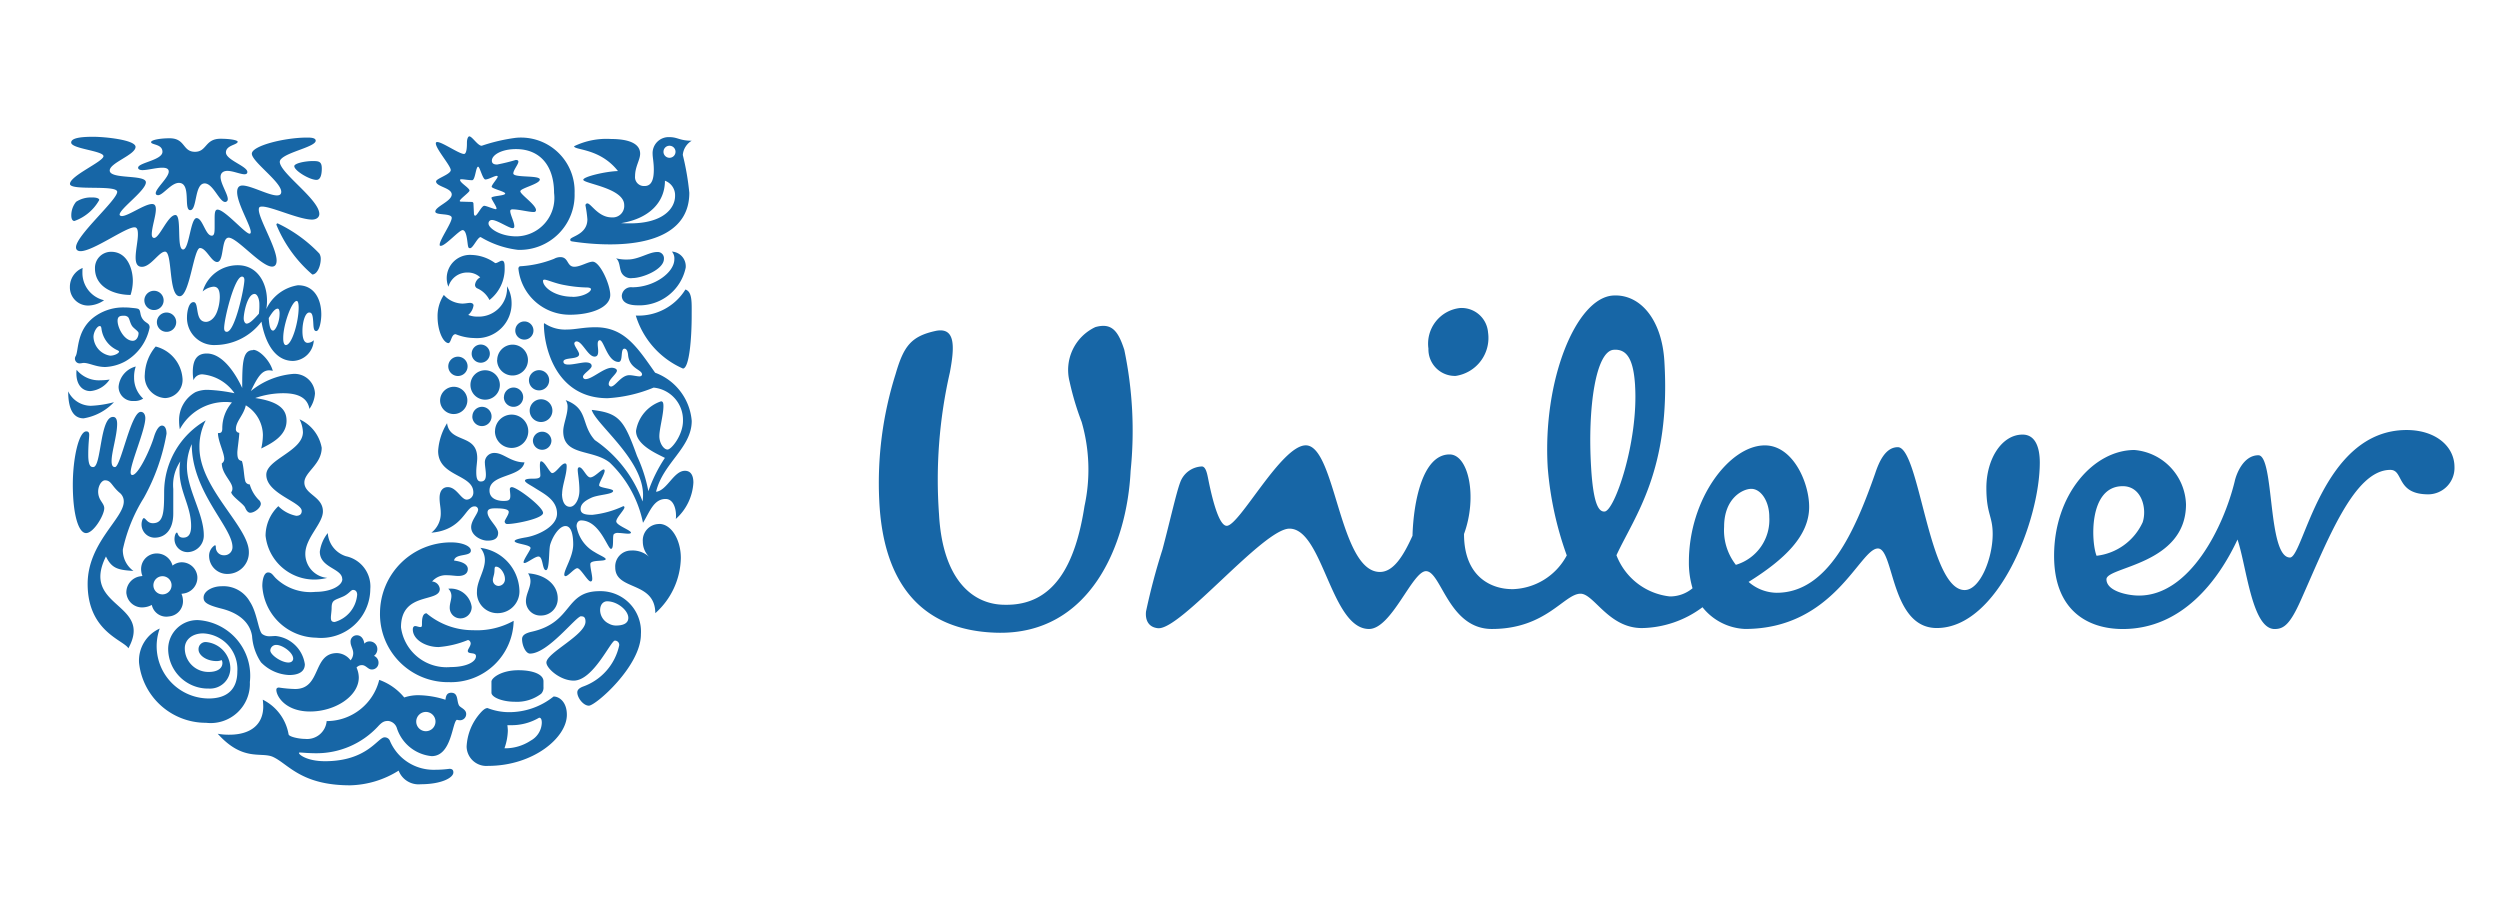 <svg xmlns="http://www.w3.org/2000/svg" xmlns:xlink="http://www.w3.org/1999/xlink" width="110" height="40" viewBox="0 0 110 40">
  <defs>
    <clipPath id="clip-uniliver">
      <rect width="110" height="40"/>
    </clipPath>
  </defs>
  <g id="uniliver" clip-path="url(#clip-uniliver)">
    <g id="Unilever" transform="translate(-0.085 6)">
      <g id="Group_2" data-name="Group 2" transform="translate(38.749 -24.085)">
        <g id="Group_3" data-name="Group 3" transform="translate(0 31.085)">
          <path id="Path_1" data-name="Path 1" d="M8.931,101.555A12.49,12.49,0,0,1,8.4,99.78a2.083,2.083,0,0,1,1.134-2.4c.716-.2,1,.16,1.273,1a17.392,17.392,0,0,1,.278,5.329c-.157,3.262-1.789,7.2-5.846,7.12-3.5-.077-5.052-2.345-5.213-5.806a15.9,15.9,0,0,1,.716-5.569c.358-1.235.678-1.675,1.79-1.911.874-.16.8.754.6,1.832a21.191,21.191,0,0,0-.477,6.244c.156,2.865,1.472,3.979,2.9,3.979,2.148.041,3.1-1.749,3.5-4.337A7.552,7.552,0,0,0,8.931,101.555Zm45.807,2.825c.837,0,1.076.989.877,1.589a2.551,2.551,0,0,1-2.028,1.473C53.347,106.843,53.227,104.38,54.738,104.38Zm-15.551,1.348c0-.674-.36-1.231-.794-1.231-.362,0-1.194.4-1.194,1.67a2.469,2.469,0,0,0,.517,1.674A2.064,2.064,0,0,0,39.186,105.728ZM26.812,97.614a1.168,1.168,0,0,0-1.233-1.073,1.579,1.579,0,0,0-1.39,1.787,1.166,1.166,0,0,0,1.2,1.2A1.689,1.689,0,0,0,26.812,97.614Zm6.47,2.337c-.069-1.113-.338-1.615-.936-1.573-.792.048-1.158,2.54-1,5.161.1,1.709.358,1.973.595,1.956C32.382,105.468,33.433,102.414,33.281,99.951Zm26.39,4.188c-.493,2.045-1.988,5.054-4.218,5.054-.516,0-1.432-.2-1.432-.717,0-.558,3.5-.634,3.5-3.3a2.479,2.479,0,0,0-2.268-2.388c-1.79,0-3.536,1.951-3.536,4.656,0,2.425,1.506,3.221,3.018,3.221,2.627,0,4.218-2.15,5.053-3.938.4,1.194.634,3.938,1.633,3.938.4,0,.677-.2,1.154-1.272,1.191-2.667,2.346-5.73,3.938-5.73.595,0,.239,1.076,1.67,1.076a1.162,1.162,0,0,0,1.151-1.2c0-.916-.834-1.63-2.106-1.63-3.741,0-4.533,5.61-5.131,5.61-1,0-.677-4.5-1.394-4.5C60.069,103.025,59.757,103.784,59.671,104.139Zm-31.825,4.773a2.789,2.789,0,0,0,2.429-1.486,14.835,14.835,0,0,1-.837-3.85c-.237-3.857,1.249-7.484,2.875-7.585,1.192-.072,2.146,1.056,2.256,2.885.293,4.805-1.307,6.811-2.108,8.542a2.846,2.846,0,0,0,2.348,1.813,1.542,1.542,0,0,0,1-.36,3.945,3.945,0,0,1-.161-1.153c0-2.785,1.791-5.133,3.343-5.133,1.233,0,1.949,1.631,1.949,2.707,0,1.271-1.075,2.308-2.665,3.3a1.906,1.906,0,0,0,1.234.478c2.27,0,3.457-2.746,4.336-5.253.159-.478.439-1.153.995-1.153.955,0,1.354,6.286,2.941,6.286.679,0,1.234-1.394,1.234-2.465,0-.8-.278-.877-.278-2.03,0-1.272.677-2.345,1.594-2.345.556,0,.757.554.757,1.229,0,2.547-1.833,7.282-4.534,7.282-2.032,0-1.874-3.5-2.589-3.5-.8,0-1.913,3.541-5.848,3.541a2.525,2.525,0,0,1-1.87-.956,4.577,4.577,0,0,1-2.667.917c-1.47,0-2.108-1.512-2.7-1.512-.717,0-1.511,1.552-3.9,1.552-1.909,0-2.228-2.544-2.9-2.544-.6,0-1.513,2.544-2.507,2.544-1.673,0-2.028-4.415-3.5-4.415-1.153,0-4.8,4.484-5.788,4.381-.4-.041-.565-.338-.523-.737a28.077,28.077,0,0,1,.722-2.721c.322-1.21.617-2.536.782-2.959a1.057,1.057,0,0,1,.96-.7c.179.017.232.35.287.625.2.984.482,1.987.8,1.987.559,0,2.4-3.541,3.478-3.541,1.315,0,1.472,5.571,3.262,5.571.6,0,1.037-.715,1.434-1.593.041-1.474.438-3.578,1.631-3.578.836,0,1.234,1.868.636,3.5,0,1.948,1.27,2.426,2.108,2.426" transform="translate(-0.002 -95.988)" fill="#1766a6"/>
        </g>
      </g>
      <g id="Group_4" data-name="Group 4">
        <path id="Path_2" data-name="Path 2" d="M84.682,16.818a.46.46,0,0,1-.478-.233c-.1-.191-.063-.5-.244-.637a1.848,1.848,0,0,0,.519.053c.478,0,.935-.329,1.285-.329a.275.275,0,0,1,.305.3C86.07,16.437,85.128,16.818,84.682,16.818Zm.233,1.2a2.085,2.085,0,0,0,2.111-1.654.646.646,0,0,0-.605-.711.467.467,0,0,1,.106.339c0,.584-.889,1.231-1.855,1.231a.406.406,0,0,0-.457.371C84.215,17.89,84.5,18.017,84.915,18.017Zm-.085.446A3.73,3.73,0,0,0,86.908,20.8c.277-.023.382-1.315.382-2.333,0-.583.032-1.04-.276-1.146a2.423,2.423,0,0,1-2.185,1.146" transform="translate(-56.771 -10.583)" fill="#1766a6"/>
        <path id="Path_3" data-name="Path 3" d="M11.074,39.858c.36,0,.286-2.206.869-2.206.138,0,.181.138.181.308,0,.5-.244,1.231-.244,1.633,0,.2.053.266.149.266.255,0,.7-2.429,1.135-2.429.138,0,.2.138.2.276,0,.509-.646,1.973-.646,2.386,0,.064.021.117.074.117.265,0,.8-1.145.965-1.718.1-.3.223-.457.34-.457s.2.117.2.361a8.98,8.98,0,0,1-1,2.821,7.1,7.1,0,0,0-.922,2.269,1.125,1.125,0,0,0,.466.944c-.679-.042-.954-.106-1.209-.636-1.135,2.259,2.089,2.036.986,4.04-.2-.36-1.792-.731-1.792-2.831,0-1.813,1.59-2.874,1.59-3.627a.484.484,0,0,0-.19-.392c-.35-.3-.361-.541-.637-.541-.2,0-.446.466-.191.88.085.138.159.223.159.35,0,.3-.467,1.092-.8,1.092s-.583-.815-.583-2.131c0-1.167.265-2.344.594-2.344.1,0,.127.063.127.149,0,.138-.042.413-.042.88,0,.5.117.541.212.541" transform="translate(-6.885 -25.308)" fill="#1766a6"/>
        <path id="Path_4" data-name="Path 4" d="M20.085,43.764c.446,0,.817-.329.817-1.06V41.621a1.855,1.855,0,0,1,.308-1.209,1.9,1.9,0,0,0-.032.425c0,.912.509,1.538.509,2.418,0,.328-.1.509-.349.509s-.223-.223-.276-.223-.106.138-.106.286a.573.573,0,0,0,.6.573.727.727,0,0,0,.689-.742c0-.954-.742-2.015-.742-3.033a2.384,2.384,0,0,1,.212-.976c0,2.111,1.792,3.648,1.792,4.528a.354.354,0,0,1-.371.361.346.346,0,0,1-.361-.34c0-.074-.011-.1-.042-.1a.543.543,0,0,0-.254.488.794.794,0,0,0,.816.774.939.939,0,0,0,.933-.966c0-1.113-2.174-2.8-2.174-4.6a2.49,2.49,0,0,1,.276-1.188A3.646,3.646,0,0,0,20.5,41.76c0,.912-.032,1.368-.5,1.368-.244,0-.308-.222-.393-.222-.063,0-.1.191-.1.244a.582.582,0,0,0,.573.615" transform="translate(-13.193 -26.107)" fill="#1766a6"/>
        <path id="Path_5" data-name="Path 5" d="M70.764,16.809a4.768,4.768,0,0,0,1.506-.329.575.575,0,0,1,.276-.074c.372,0,.276.424.616.424.265,0,.6-.223.807-.223.316,0,.772,1,.772,1.464,0,.541-.815.87-1.781.87A2.265,2.265,0,0,1,70.7,16.915.113.113,0,0,1,70.764,16.809Zm2.312,1.347c.467,0,.817-.212.817-.34,0-.042-.063-.074-.2-.074a5.8,5.8,0,0,1-.934-.1c-.446-.074-.786-.244-.913-.244-.042,0-.064.021-.064.053,0,.276.51.7,1.3.7" transform="translate(-47.805 -11.093)" fill="#1766a6"/>
        <path id="Path_6" data-name="Path 6" d="M20.066,66.094a1.544,1.544,0,0,0-.912,1.507A2.957,2.957,0,0,0,22.1,70.242a1.727,1.727,0,0,0,1.93-1.793,2.451,2.451,0,0,0-2.269-2.725,1.279,1.279,0,0,0-1.326,1.262,1.756,1.756,0,0,0,1.792,1.75.894.894,0,0,0,.944-.911A1.173,1.173,0,0,0,22.1,66.689a.311.311,0,0,0-.328.328c0,.254.349.509.785.509a.568.568,0,0,0,.233-.043.261.261,0,0,1,.032.128c0,.244-.233.393-.594.393a1.038,1.038,0,0,1-1.061-1.04c0-.381.329-.656.806-.656a1.577,1.577,0,0,1,1.506,1.676c0,.752-.413,1.188-1.262,1.188a2.3,2.3,0,0,1-2.153-3.076" transform="translate(-12.951 -44.439)" fill="#1766a6"/>
        <path id="Path_7" data-name="Path 7" d="M39.39,77.8a4.994,4.994,0,0,0,.642-.042c.159,0,.17.1.17.159,0,.233-.52.52-1.443.52a.936.936,0,0,1-.965-.6,4.18,4.18,0,0,1-2.132.647c-2.174,0-2.725-.945-3.4-1.251-.52-.233-1.315.223-2.429-1.018a2.661,2.661,0,0,0,.509.042c.975,0,1.495-.476,1.495-1.241a2.745,2.745,0,0,0-.021-.3,2.1,2.1,0,0,1,1.136,1.526c.021.106.455.2.731.2a.863.863,0,0,0,.944-.784,2.384,2.384,0,0,0,2.313-1.814,2.515,2.515,0,0,1,1.1.775,1.916,1.916,0,0,1,.636-.1,4.079,4.079,0,0,1,1.177.2c.021-.138.042-.308.255-.308.318,0,.233.35.339.551.053.106.319.17.319.382a.272.272,0,0,1-.277.277.469.469,0,0,1-.128-.021c-.212.074-.223,1.6-1.113,1.6a1.786,1.786,0,0,1-1.527-1.219.454.454,0,0,0-.382-.329c-.169,0-.265.032-.466.255a3.687,3.687,0,0,1-2.7,1.166c-.361,0-.647-.032-.722-.032-.043,0-.043.011-.043.021,0,.074.36.361,1.145.361,1.867,0,2.323-1.05,2.62-1.05a.246.246,0,0,1,.244.17A2.084,2.084,0,0,0,39.39,77.8Zm-.822-2.12a.424.424,0,1,0,.425-.425.426.426,0,0,0-.425.425" transform="translate(-20.169 -49.93)" fill="#1766a6"/>
        <path id="Path_8" data-name="Path 8" d="M74.936,62.238c-.149,0-.308.117-.308.4a.671.671,0,0,0,.382.582.652.652,0,0,0,.307.085c.308,0,.552-.085.552-.34C75.869,62.642,75.391,62.238,74.936,62.238Zm-1.144.657c-.223,0-1.455,1.644-2.248,1.644-.191,0-.35-.36-.35-.635,0-.149.1-.255.436-.33,1.824-.414,1.42-1.782,2.978-1.782a1.78,1.78,0,0,1,1.815,1.9c0,1.4-1.993,3.139-2.29,3.139-.244,0-.509-.35-.509-.583,0-.074.032-.17.244-.255a2.477,2.477,0,0,0,1.6-1.814.188.188,0,0,0-.191-.211c-.18,0-.952,1.76-1.812,1.76-.595,0-1.2-.54-1.2-.795,0-.425,1.72-1.209,1.72-1.8,0-.223-.106-.233-.191-.233" transform="translate(-48.138 -41.781)" fill="#1766a6"/>
        <path id="Path_9" data-name="Path 9" d="M11.107,17.817a1.273,1.273,0,0,1-.689.233.8.8,0,0,1-.816-.816.894.894,0,0,1,.562-.838,1.054,1.054,0,0,0-.01.18A1.234,1.234,0,0,0,11.107,17.817Zm2.269,2.036a2.014,2.014,0,0,0-.477,1.219.953.953,0,0,0,.891,1.05.8.8,0,0,0,.764-.9A1.566,1.566,0,0,0,13.376,19.853Zm-3.52.424a.207.207,0,0,0,.169.318c.085,0,.138-.021.18-.021.254,0,.541.18.954.18a2.024,2.024,0,0,0,.891-.254,2.213,2.213,0,0,0,1.061-1.485c0-.2-.162-.175-.3-.361s-.084-.348-.17-.435c-.049-.05-.2-.053-.392-.074-.064-.007-.149-.011-.233-.011a2.151,2.151,0,0,0-1.23.34C9.869,19.061,10,20.033,9.856,20.277Zm2.492-1.315c.074.1.276.223.276.3,0,.148-.085.339-.255.339-.371,0-.668-.562-.668-.881,0-.2.117-.222.276-.222a.256.256,0,0,1,.159.042C12.231,18.591,12.231,18.8,12.348,18.962Zm-.976,1.294a.875.875,0,0,1-.732-.827c0-.212.159-.477.276-.477.042,0,.064.032.074.107a1.206,1.206,0,0,0,.722.965c.032.021.053.032.053.053C11.765,20.15,11.563,20.256,11.372,20.256Zm.9-2.673a2.089,2.089,0,0,0,.1-.615c0-.509-.234-1.283-.955-1.283a.707.707,0,0,0-.711.721C10.7,17.244,11.542,17.583,12.274,17.583ZM9.527,21.825c0,.806.244,1.188.679,1.188a2.375,2.375,0,0,0,1.336-.711,4.7,4.7,0,0,1-1.018.159A1.115,1.115,0,0,1,9.527,21.825Zm.371-.944a.824.824,0,0,0-.01.159c0,.5.265.774.615.774a1.14,1.14,0,0,0,.847-.509,2.232,2.232,0,0,1-.381.032A1.27,1.27,0,0,1,9.9,20.881Zm2.6-.148a1.008,1.008,0,0,0-.753.891.625.625,0,0,0,.668.626.692.692,0,0,0,.414-.106,1.236,1.236,0,0,1-.4-.922A1.418,1.418,0,0,1,12.5,20.733Zm.381-2.906A.424.424,0,1,0,13.3,17.4.426.426,0,0,0,12.878,17.827Zm.551.954a.425.425,0,1,0,.425-.424.426.426,0,0,0-.425.424" transform="translate(-6.442 -10.606)" fill="#1766a6"/>
        <path id="Path_10" data-name="Path 10" d="M64.142,30.365a.408.408,0,0,1,.815,0,.407.407,0,1,1-.815,0ZM60.418,27.1a.425.425,0,1,0,.424-.424A.426.426,0,0,0,60.418,27.1Zm-.36,1.5a.6.6,0,1,0,.6-.6A.61.61,0,0,0,60.058,28.594Zm1.336-.679a.647.647,0,1,0,.645-.647A.642.642,0,0,0,61.394,27.916Zm.053-1.379a.4.4,0,1,0,.4-.4A.4.4,0,0,0,61.448,26.537Zm1.919-1.017a.4.4,0,1,0,.4-.4A.4.4,0,0,0,63.367,25.52Zm-.8,1.3a.679.679,0,1,0,.679-.679A.683.683,0,0,0,62.571,26.824Zm-1.091,2.481a.424.424,0,1,0,.423-.424A.425.425,0,0,0,61.479,29.305Zm1.389-.849a.425.425,0,1,0,.425-.424A.426.426,0,0,0,62.868,28.456Zm-.392,1.5a.733.733,0,1,0,.732-.732A.733.733,0,0,0,62.475,29.952ZM64,29.05a.5.5,0,1,0,.5-.5A.5.5,0,0,0,64,29.05Zm-.032-1.336a.445.445,0,1,0,.443-.445.448.448,0,0,0-.443.445" transform="translate(-40.609 -16.982)" fill="#1766a6"/>
        <path id="Path_11" data-name="Path 11" d="M67.489,73.693a3.124,3.124,0,0,1-1.993.689,2.618,2.618,0,0,1-.913-.18c-.106,0-.223.106-.34.244a2.393,2.393,0,0,0-.581,1.453.869.869,0,0,0,.942.847c1.985,0,3.469-1.24,3.469-2.247C68.073,73.926,67.733,73.693,67.489,73.693Zm-.551-.117a.388.388,0,0,0,.106-.308v-.244c0-.308-.465-.487-1.1-.487-.775,0-1.189.349-1.189.5v.488c0,.2.467.4,1.04.4A1.77,1.77,0,0,0,66.937,73.576Zm-.085,1.05c.053,0,.117.031.117.223a.929.929,0,0,1-.486.784,2.037,2.037,0,0,1-1.157.339,2.494,2.494,0,0,0,.149-.773,2.047,2.047,0,0,0-.021-.244h.138a2.391,2.391,0,0,0,1.26-.329" transform="translate(-43.046 -49.047)" fill="#1766a6"/>
        <path id="Path_12" data-name="Path 12" d="M59.566,38.97c.117.9,1.327.445,1.327,1.537,0,.159-.042.393-.042.594,0,.233.021.435.2.435s.223-.127.223-.3-.043-.382-.043-.5a.411.411,0,0,1,.425-.456c.4,0,.711.414,1.316.414-.138.679-1.539.5-1.539,1.241,0,.371.371.456.616.456.223,0,.3-.032.3-.222,0-.107-.021-.223-.021-.3a.084.084,0,0,1,.085-.085c.234,0,1.377.87,1.377,1.135,0,.244-1.208.487-1.558.487A.113.113,0,0,1,62.1,43.3c0-.074.18-.3.18-.424,0-.1-.159-.159-.584-.159-.2,0-.35.021-.35.181,0,.286.467.636.467.9,0,.212-.127.34-.467.34-.287,0-.72-.223-.72-.594,0-.3.306-.593.306-.774a.147.147,0,0,0-.168-.138c-.393,0-.5,1.039-1.889,1.156a1.065,1.065,0,0,0,.413-.88c0-.223-.052-.4-.052-.647,0-.318.148-.478.36-.478.392,0,.583.551.839.551a.306.306,0,0,0,.287-.318c0-.806-1.549-.689-1.549-1.824A2.634,2.634,0,0,1,59.566,38.97Zm5.058,3.107c0,.265.085.572.351.572.223,0,.414-.339.414-.71,0-.424-.074-.753-.074-.923,0-.074.032-.106.074-.106.159.011.308.445.478.445.191,0,.476-.35.592-.35.032,0,.042.043.042.053,0,.159-.244.51-.244.647,0,.117.616.138.616.244,0,.159-.645.159-.953.3s-.478.286-.478.5.212.254.51.254a4.216,4.216,0,0,0,1.366-.381.05.05,0,0,1,.053.053c0,.106-.36.456-.36.615,0,.18.658.392.647.5-.01.032-.053.042-.127.042-.117,0-.3-.032-.436-.032a.245.245,0,0,0-.191.053c-.074.085.021.647-.126.647s-.5-1.251-1.314-1.251c-.117,0-.2.1-.2.255a1.6,1.6,0,0,0,.807,1.145c.178.117.475.233.475.3,0,.127-.677.01-.677.222,0,.191.085.478.085.647,0,.053-.011.116-.074.116-.127,0-.436-.583-.584-.583-.127,0-.4.35-.52.35a.059.059,0,0,1-.053-.063c0-.244.393-.8.393-1.336,0-.255-.032-.806-.34-.806-.255,0-.541.4-.669.806-.074.233-.021,1.135-.191,1.135s-.117-.6-.329-.6c-.156,0-.5.286-.613.286-.021,0-.043-.011-.043-.032,0-.127.308-.541.308-.626,0-.159-.7-.18-.7-.307,0-.074.276-.127.53-.17.54-.1,1.335-.488,1.335-1.039,0-.615-.594-.881-.985-1.135-.2-.127-.425-.233-.425-.318s.255-.085.361-.085c.159,0,.316-.011.316-.138,0-.1-.021-.286-.021-.435,0-.106.01-.191.053-.191.159,0,.382.519.488.519.169,0,.4-.424.563-.424.052,0,.074.032.074.127,0,.392-.2.838-.2,1.22" transform="translate(-39.81 -26.35)" fill="#1766a6"/>
        <path id="Path_13" data-name="Path 13" d="M55.159,55.974c.488.064.605.233.605.371,0,.233-.212.307-.415.307-.148,0-.318-.032-.5-.032a.8.8,0,0,0-.657.276.363.363,0,0,1,.339.329c0,.615-1.707.105-1.707,1.686a2.023,2.023,0,0,0,2.184,1.75c.68,0,1.115-.223,1.115-.478,0-.2-.36-.064-.36-.233,0-.074.127-.212.127-.33,0-.051-.042-.147-.127-.147a4.248,4.248,0,0,1-1.284.307c-.573,0-1.135-.328-1.135-.774,0-.1.043-.149.106-.149s.148.043.223.043.074-.043.074-.159,0-.446.2-.446A3.176,3.176,0,0,0,56,59.039a3.329,3.329,0,0,0,1.781-.414,2.757,2.757,0,0,1-2.832,2.7A2.993,2.993,0,0,1,51.9,58.275a3.122,3.122,0,0,1,3.139-3.1c.466,0,.859.159.859.36C55.9,55.816,55.212,55.646,55.159,55.974Zm3.256.563a.63.63,0,0,1,.106.339c0,.3-.2.573-.2.881a.633.633,0,0,0,.667.636.734.734,0,0,0,.732-.763C59.719,57.067,59.209,56.59,58.415,56.537Zm-3.511.678a.428.428,0,0,1,.138.318c0,.159-.074.329-.074.509a.466.466,0,0,0,.466.477.494.494,0,0,0,.5-.508A.932.932,0,0,0,54.9,57.215Zm1.41-1.8a1.961,1.961,0,0,1,1.719,1.835.96.96,0,0,1-.934,1.039.9.9,0,0,1-.932-.965c0-.445.348-.912.348-1.368A.822.822,0,0,0,56.314,55.412Zm.552,1.411a.254.254,0,0,0,.255.265.292.292,0,0,0,.276-.318c0-.222-.2-.53-.393-.53-.085,0-.053.127-.074.265-.011.106-.064.233-.064.318" transform="translate(-35.095 -37.31)" fill="#1766a6"/>
        <path id="Path_14" data-name="Path 14" d="M27.422,20.446c.36,0,.774-1.951.774-2.28,0-.085-.031-.149-.106-.149-.329,0-.785,1.856-.785,2.27C27.305,20.361,27.326,20.446,27.422,20.446Zm2.6.583c.265,0,.562-1.018.562-1.655,0-.138-.021-.286-.085-.286-.223,0-.594,1.05-.594,1.622C29.9,20.934,29.956,21.029,30.02,21.029Zm-1.73-.944c.117,0,.265-.128.542-.435a2.773,2.773,0,0,0,.021-.425c0-.212-.085-.445-.212-.445-.319,0-.477.848-.477,1.072C28.164,19.979,28.227,20.085,28.291,20.085Zm1.453-.435c0-.181-.043-.223-.085-.223-.106,0-.222.128-.392.414.021.382.085.551.191.551S29.744,20.022,29.744,19.651Zm.817-1.252c.7,0,1.018.6,1.018,1.283,0,.3-.084.732-.222.732s-.117-.244-.138-.467c-.021-.286-.074-.35-.17-.35-.18,0-.3.424-.3.817,0,.244.042.519.233.519a.387.387,0,0,0,.266-.117.949.949,0,0,1-.912.912c-.933,0-1.283-1.093-1.389-1.729a2.575,2.575,0,0,1-2.015,1.029,1.194,1.194,0,0,1-1.262-1.241c0-.181.063-.647.287-.647.265,0,.032.869.551.869.128,0,.36-.106.488-.456a1.967,1.967,0,0,0,.117-.626c0-.287-.063-.466-.276-.466a.831.831,0,0,0-.478.212,1.6,1.6,0,0,1,1.548-1.156c.839,0,1.284.742,1.284,1.57a2.06,2.06,0,0,1-.032.36,1.848,1.848,0,0,1,1.4-1.05" transform="translate(-17.358 -11.846)" fill="#1766a6"/>
        <path id="Path_15" data-name="Path 15" d="M27.848,29.045c-.456,0-.477.552-.477,1.665-.34-.732-.9-1.517-1.559-1.517-.445,0-.615.3-.615.816a1.962,1.962,0,0,0,.032.36.4.4,0,0,1,.435-.254,1.935,1.935,0,0,1,1.368.827,7.05,7.05,0,0,0-1.155-.149,1.333,1.333,0,0,0-.562.1,1.41,1.41,0,0,0-.721,1.283,2.122,2.122,0,0,0,.032.35,2.283,2.283,0,0,1,1.994-1.2,2.009,2.009,0,0,1,.3.021,1.729,1.729,0,0,0-.425,1.166c-.01.17-.074.181-.191.181,0,.349.276.87.276,1.134a.225.225,0,0,1-.106.2c0,.467.466.806.466,1.1a.248.248,0,0,1-.053.17c.032.191.545.512.612.673.082.2.173.229.226.229.18,0,.466-.212.466-.4a.253.253,0,0,0-.095-.17,1.563,1.563,0,0,1-.393-.678.2.2,0,0,1-.2-.156c-.058-.22-.061-.629-.146-.873-.138-.032-.2-.085-.2-.371,0-.138.085-.679.085-.87a.151.151,0,0,1-.148-.17c0-.339.34-.6.435-1.039a1.56,1.56,0,0,1,.753,1.3,2.784,2.784,0,0,1-.074.6c.446-.223,1.114-.552,1.114-1.22,0-.393-.18-.827-1.379-1a3.749,3.749,0,0,1,1.23-.212c.679,0,1.071.212,1.156.689a1.322,1.322,0,0,0,.244-.678.9.9,0,0,0-.986-.859,3.384,3.384,0,0,0-1.835.753c.277-.573.466-.912.806-.912a.815.815,0,0,1,.159.021c-.127-.466-.6-.923-.859-.923" transform="translate(-16.629 -19.639)" fill="#1766a6"/>
        <path id="Path_16" data-name="Path 16" d="M85.79,52.657c.531,0,.955.689.955,1.5a3.333,3.333,0,0,1-1.123,2.428c-.011-1.431-1.763-.975-1.763-2.014a.7.7,0,0,1,.7-.743,1.075,1.075,0,0,1,.8.287.941.941,0,0,1-.287-.679.721.721,0,0,1,.72-.775" transform="translate(-56.703 -35.605)" fill="#1766a6"/>
        <path id="Path_17" data-name="Path 17" d="M60,17.871a1.128,1.128,0,0,0,.817.381c.117,0,.256-.031.33-.031.1,0,.159.042.159.116a.667.667,0,0,1-.233.414,1.066,1.066,0,0,0,.414.074,1.248,1.248,0,0,0,1.292-1.336,1.415,1.415,0,0,1,.2.679,1.521,1.521,0,0,1-1.632,1.6,2.29,2.29,0,0,1-.829-.17c-.2,0-.19.4-.328.393-.244-.042-.466-.583-.466-1.156A1.691,1.691,0,0,1,60,17.871Zm1.6-.774a.792.792,0,0,0-.55-.212.857.857,0,0,0-.849.626,1,1,0,0,1-.074-.361,1.025,1.025,0,0,1,1.094-1.039,1.862,1.862,0,0,1,1.038.36c.106,0,.212-.106.3-.106.117,0,.117.18.117.308a1.739,1.739,0,0,1-.669,1.421,1.082,1.082,0,0,0-.529-.509.168.168,0,0,1-.106-.159.427.427,0,0,1,.231-.329" transform="translate(-40.386 -10.894)" fill="#1766a6"/>
        <path id="Path_18" data-name="Path 18" d="M18.865,3.914A5.785,5.785,0,0,0,20.445,6.1c.212,0,.371-.371.371-.69a.434.434,0,0,0-.063-.233A6.213,6.213,0,0,0,18.918,3.85.059.059,0,0,0,18.865,3.914ZM11.07,2.822a2.025,2.025,0,0,1-1.092.923c-.106,0-.138-.127-.138-.244a.943.943,0,0,1,.212-.6,1.184,1.184,0,0,1,.7-.19C10.9,2.706,11.07,2.737,11.07,2.822Zm9.683.615c0-.637-1.721-1.792-1.74-2.291a.187.187,0,0,1,.062-.131C19.37.7,20.594.477,20.594.212c0-.137-.255-.137-.382-.137-.986,0-2.428.36-2.428.71s1.294,1.241,1.294,1.676c0,.117-.074.159-.191.159-.36,0-1.145-.435-1.516-.435-.17,0-.234.117-.234.287,0,.509.6,1.474.6,1.759,0,.032-.011.074-.053.074-.191,0-1.092-1.06-1.41-1.06-.116,0-.127.159-.127.392V4c0,.244-.011.392-.127.392-.277,0-.4-.774-.668-.774S15.026,5,14.761,5c-.308,0-.043-1.517-.34-1.517-.329,0-.7,1.008-.934,1.008-.085,0-.106-.085-.106-.159,0-.307.18-.806.18-1.1,0-.149-.042-.233-.169-.233-.329,0-1.05.53-1.326.53-.042,0-.1-.021-.1-.064,0-.254,1.156-1.06,1.156-1.421s-1.591-.117-1.591-.52c0-.339,1.136-.689,1.136-1.039,0-.308-1.347-.445-1.867-.445-.626,0-.965.074-.965.254,0,.276,1.421.361,1.421.6s-1.474.859-1.474,1.22c0,.318,2.078.021,2.078.35,0,.36-1.813,1.919-1.813,2.439,0,.117.085.17.2.17.551,0,1.983-1.05,2.375-1.05.138,0,.149.169.149.318,0,.276-.1.7-.1,1.008,0,.244.063.413.275.413.393,0,.753-.668,1.019-.668.339,0,.138,1.962.647,1.962.435,0,.615-2.121.891-2.121s.5.615.753.615c.318,0,.169-1.071.509-1.071.371,0,1.431,1.273,1.909,1.273.148,0,.2-.117.2-.266,0-.562-.784-1.834-.784-2.237,0-.106.031-.138.148-.138.414,0,1.623.573,2.2.573C20.637,3.681,20.753,3.575,20.753,3.437Zm-1.1-2.1c0,.191.668.6.976.6.18,0,.233-.244.233-.5,0-.318-.137-.329-.414-.329C20.1,1.114,19.65,1.21,19.65,1.337ZM17.158.255c0-.064-.318-.128-.753-.128-.689,0-.594.574-1.124.574-.551,0-.414-.595-1.114-.595-.424,0-.816.074-.816.17,0,.128.5.074.5.425,0,.371-1.071.477-1.071.7,0,.074.085.106.191.106.234,0,.6-.106.87-.106.149,0,.287.031.287.169,0,.265-.573.743-.573.955,0,.064.053.085.106.085.212,0,.573-.541.912-.541.562,0,.191,1.2.5,1.2s.18-1.177.636-1.177c.372,0,.647.817.9.817a.12.12,0,0,0,.117-.127c0-.222-.318-.679-.318-.975,0-.18.127-.266.3-.266.244,0,.573.149.752.149.063,0,.127-.021.127-.1,0-.255-.943-.53-.943-.859s.519-.329.519-.478" transform="translate(-6.618 -0.022)" fill="#1766a6"/>
        <path id="Path_19" data-name="Path 19" d="M81.908,2.018c0,.943-.688,1.665-1.93,1.866.138.01.266.01.393.01,1.452,0,1.983-.657,1.983-1.208A.674.674,0,0,0,81.908,2.018ZM80.116,3.088c0-.753-1.8-.944-1.8-1.113,0-.138,1.006-.371,1.526-.382C79.045.575,77.912.681,77.912.5A3.271,3.271,0,0,1,79.544.182c.657,0,1.273.149,1.273.647,0,.276-.223.563-.223.986a.392.392,0,0,0,.425.435c.33,0,.4-.35.4-.722,0-.307-.053-.54-.053-.689A.705.705,0,0,1,82.11.1c.361,0,.446.158.977.158a.81.81,0,0,0-.393.626,11.53,11.53,0,0,1,.287,1.666c0,1.675-1.569,2.269-3.49,2.269a11,11,0,0,1-1.643-.127c-.085-.011-.106-.032-.106-.085,0-.138.754-.212.754-.891a5.274,5.274,0,0,0-.085-.615.084.084,0,0,1,.085-.085c.159,0,.478.615,1.07.615A.505.505,0,0,0,80.116,3.088ZM81.844.745A.265.265,0,1,0,82.11.479a.262.262,0,0,0-.265.266" transform="translate(-52.566 -0.066)" fill="#1766a6"/>
        <path id="Path_20" data-name="Path 20" d="M78.485,27.637c0-.222-.563-.244-.616-.87-.011-.1-.043-.265-.16-.265-.191,0-.042.583-.255.583-.488,0-.647-.955-.827-.955-.043,0-.093.032-.093.159s.021.191.021.328-.032.234-.159.234c-.287,0-.541-.668-.786-.668a.1.1,0,0,0-.106.085c0,.127.212.36.212.477,0,.255-.69.117-.69.329,0,.1.1.127.223.127.223,0,.574-.095.754-.095.106,0,.265.021.265.158s-.382.339-.382.477a.107.107,0,0,0,.117.1c.287,0,.794-.5,1.154-.5.063,0,.222.032.222.127,0,.138-.36.381-.36.583a.107.107,0,0,0,.1.117c.19,0,.445-.5.806-.5.138,0,.34.053.446.053C78.454,27.722,78.485,27.669,78.485,27.637Zm.276,5.144a6.448,6.448,0,0,1,.73-1.474c-.347-.18-1.271-.562-1.271-1.188a1.641,1.641,0,0,1,1.1-1.3c.085,0,.106.074.106.212,0,.381-.18,1-.18,1.325,0,.3.191.584.361.584s.679-.636.679-1.262a1.429,1.429,0,0,0-1.292-1.463,6.2,6.2,0,0,1-2.027.466c-2.28,0-2.8-2.258-2.8-3.245,0-.042.01-.053.021-.053a1.62,1.62,0,0,0,1,.276c.371,0,.711-.1,1.253-.1,1.27,0,1.833.881,2.619,2a2.476,2.476,0,0,1,1.611,2.121c0,1.188-1.263,1.845-1.569,3.118.486-.053.773-.923,1.271-.923.255,0,.371.2.371.52a2.308,2.308,0,0,1-.775,1.6.722.722,0,0,0,.01-.159c0-.3-.116-.721-.457-.721-.528,0-.7.573-.995,1.049a5.067,5.067,0,0,0-1.464-2.651c-.751-.6-2.046-.276-2.046-1.379,0-.3.191-.721.191-1.061a.5.5,0,0,0-.085-.308c1.019.382.658,1.06,1.285,1.76a5.583,5.583,0,0,1,2.1,2.7,2.012,2.012,0,0,0,.021-.286c0-1.57-2.078-3.108-2.258-3.744,1.207.138,1.419.435,1.992,2.026a6.586,6.586,0,0,1,.5,1.548" transform="translate(-50.15 -17.16)" fill="#1766a6"/>
        <path id="Path_21" data-name="Path 21" d="M62.975,4.4c-.743,0-1.231-.371-1.231-.562a.147.147,0,0,1,.149-.159c.233,0,.743.36.912.36.043,0,.074-.021.074-.085,0-.191-.18-.509-.18-.668,0-.043.032-.074.1-.074.286,0,.711.117.934.117.074,0,.1-.042.1-.085,0-.233-.69-.689-.69-.827s.858-.319.858-.519-1.166-.064-1.166-.266c0-.148.223-.4.223-.519,0-.053-.043-.074-.117-.074a8.363,8.363,0,0,1-.817.2c-.106,0-.233-.021-.233-.17,0-.244.414-.509,1.062-.509,1.048,0,1.675.721,1.675,1.93A1.691,1.691,0,0,1,62.975,4.4ZM60.907,2.386c0-.117-.415-.339-.415-.467,0-.021.021-.032.053-.032.117,0,.319.042.479.042.138,0,.159-.594.263-.594.074,0,.2.562.319.562.138,0,.392-.159.5-.159.021,0,.042.01.042.032,0,.074-.265.36-.265.445s.595.212.595.3c0,.106-.605.1-.605.191,0,.074.223.371.223.466a.028.028,0,0,1-.032.032c-.085,0-.414-.149-.509-.149-.117,0-.306.435-.4.435-.032,0-.053-.042-.053-.1l-.021-.424A.075.075,0,0,0,61,2.884c-.128,0-.372-.011-.447-.011-.053,0-.074-.01-.074-.032C60.482,2.757,60.907,2.46,60.907,2.386ZM60.6,4.124c.17,0,.2.414.234.658.021.128.042.138.1.138.128,0,.329-.488.465-.488a4.13,4.13,0,0,0,1.645.562A2.416,2.416,0,0,0,65.531,2.5,2.36,2.36,0,0,0,62.953.063a7.794,7.794,0,0,0-1.507.35C61.279.424,61.024,0,60.9,0c-.053,0-.106.105-.106.286,0,.117,0,.488-.128.488-.255,0-1.241-.731-1.241-.467,0,.244.657.987.657,1.177s-.646.371-.646.5c0,.233.689.276.689.573s-.722.53-.722.753c0,.18.722.053.722.276s-.53.965-.53,1.177c0,.053.01.053.052.053.2,0,.806-.69.955-.69" transform="translate(-40.164)" fill="#1766a6"/>
        <path id="Path_22" data-name="Path 22" d="M41.2,68.605a.486.486,0,0,1-.117.307.781.781,0,0,0-.594-.318c-1.092,0-.679,1.58-1.845,1.58a5.517,5.517,0,0,1-.71-.064c-.074,0-.117.032-.117.1,0,.276.392.954,1.485.954s2.143-.668,2.143-1.5a1.106,1.106,0,0,0-.1-.434.311.311,0,0,1,.244-.106c.169,0,.265.192.424.192a.291.291,0,0,0,.3-.3.321.321,0,0,0-.2-.3.365.365,0,0,0,.148-.286.337.337,0,0,0-.34-.35.3.3,0,0,0-.233.1c-.021-.19-.127-.37-.329-.37a.274.274,0,0,0-.276.3c0,.168.117.307.117.487" transform="translate(-25.573 -45.858)" fill="#1766a6"/>
        <path id="Path_23" data-name="Path 23" d="M28.705,62.114c.848.211,1.273.667,1.357,1.208a2.355,2.355,0,0,0,.392,1.156,1.832,1.832,0,0,0,1.241.561c.382,0,.689-.126.689-.476A1.455,1.455,0,0,0,31.1,63.322c-.074,0-.17.011-.276.011a.507.507,0,0,1-.318-.1c-.169-.149-.223-.944-.541-1.421a1.334,1.334,0,0,0-1.251-.679c-.371,0-.785.2-.785.5C27.931,61.817,28.027,61.944,28.705,62.114Zm2.959,2.375c-.319,0-.8-.34-.8-.531a.257.257,0,0,1,.265-.244c.266,0,.742.33.742.605,0,.074-.053.17-.211.17" transform="translate(-18.886 -41.338)" fill="#1766a6"/>
        <path id="Path_24" data-name="Path 24" d="M36.068,40.884c0-.679,1.612-1.039,1.612-1.877a1.387,1.387,0,0,0-.149-.562,1.706,1.706,0,0,1,.975,1.251c0,.732-.763,1.071-.763,1.528,0,.53.816.615.816,1.272,0,.54-.774,1.166-.774,1.866a1.059,1.059,0,0,0,.965,1.06,2.449,2.449,0,0,1-.54.074,2.162,2.162,0,0,1-2.174-1.93,1.81,1.81,0,0,1,.562-1.3,1.516,1.516,0,0,0,.785.424c.169,0,.244-.085.244-.212C37.628,42.082,36.068,41.722,36.068,40.884Zm3.383,5.356c-.364.166-.509.138-.509.509,0,.138-.032.317-.032.413,0,.127.021.2.169.2a1.357,1.357,0,0,0,.987-1.2c0-.149-.085-.211-.181-.211S39.706,46.123,39.452,46.24Zm-.042-.764c0-.477-.986-.488-.986-1.209a1.653,1.653,0,0,1,.35-.817,1.15,1.15,0,0,0,.8,1.019,1.358,1.358,0,0,1,1.071,1.442,2.165,2.165,0,0,1-2.386,2.142,2.415,2.415,0,0,1-2.365-2.27c0-.287.074-.6.255-.6.159,0,.212.127.339.254a2.208,2.208,0,0,0,1.75.6c.679,0,1.177-.275,1.177-.562" transform="translate(-24.266 -25.995)" fill="#1766a6"/>
        <path id="Path_25" data-name="Path 25" d="M19.421,58.025a.4.4,0,1,1-.447-.355A.4.4,0,0,1,19.421,58.025Zm-1.982.417a.692.692,0,0,0,.764.594.872.872,0,0,0,.35-.106.653.653,0,0,0,.754.507.672.672,0,0,0,.614-.751.768.768,0,0,0-.063-.244s.051-.006.09-.013a.706.706,0,0,0,.609-.751.689.689,0,0,0-.741-.621.667.667,0,0,0-.351.144.715.715,0,0,0-.8-.527.685.685,0,0,0-.576.771.7.7,0,0,0,.053.212l-.106.016a.714.714,0,0,0-.6.769" transform="translate(-11.789 -38.314)" fill="#1766a6"/>
      </g>
    </g>
  </g>
</svg>

